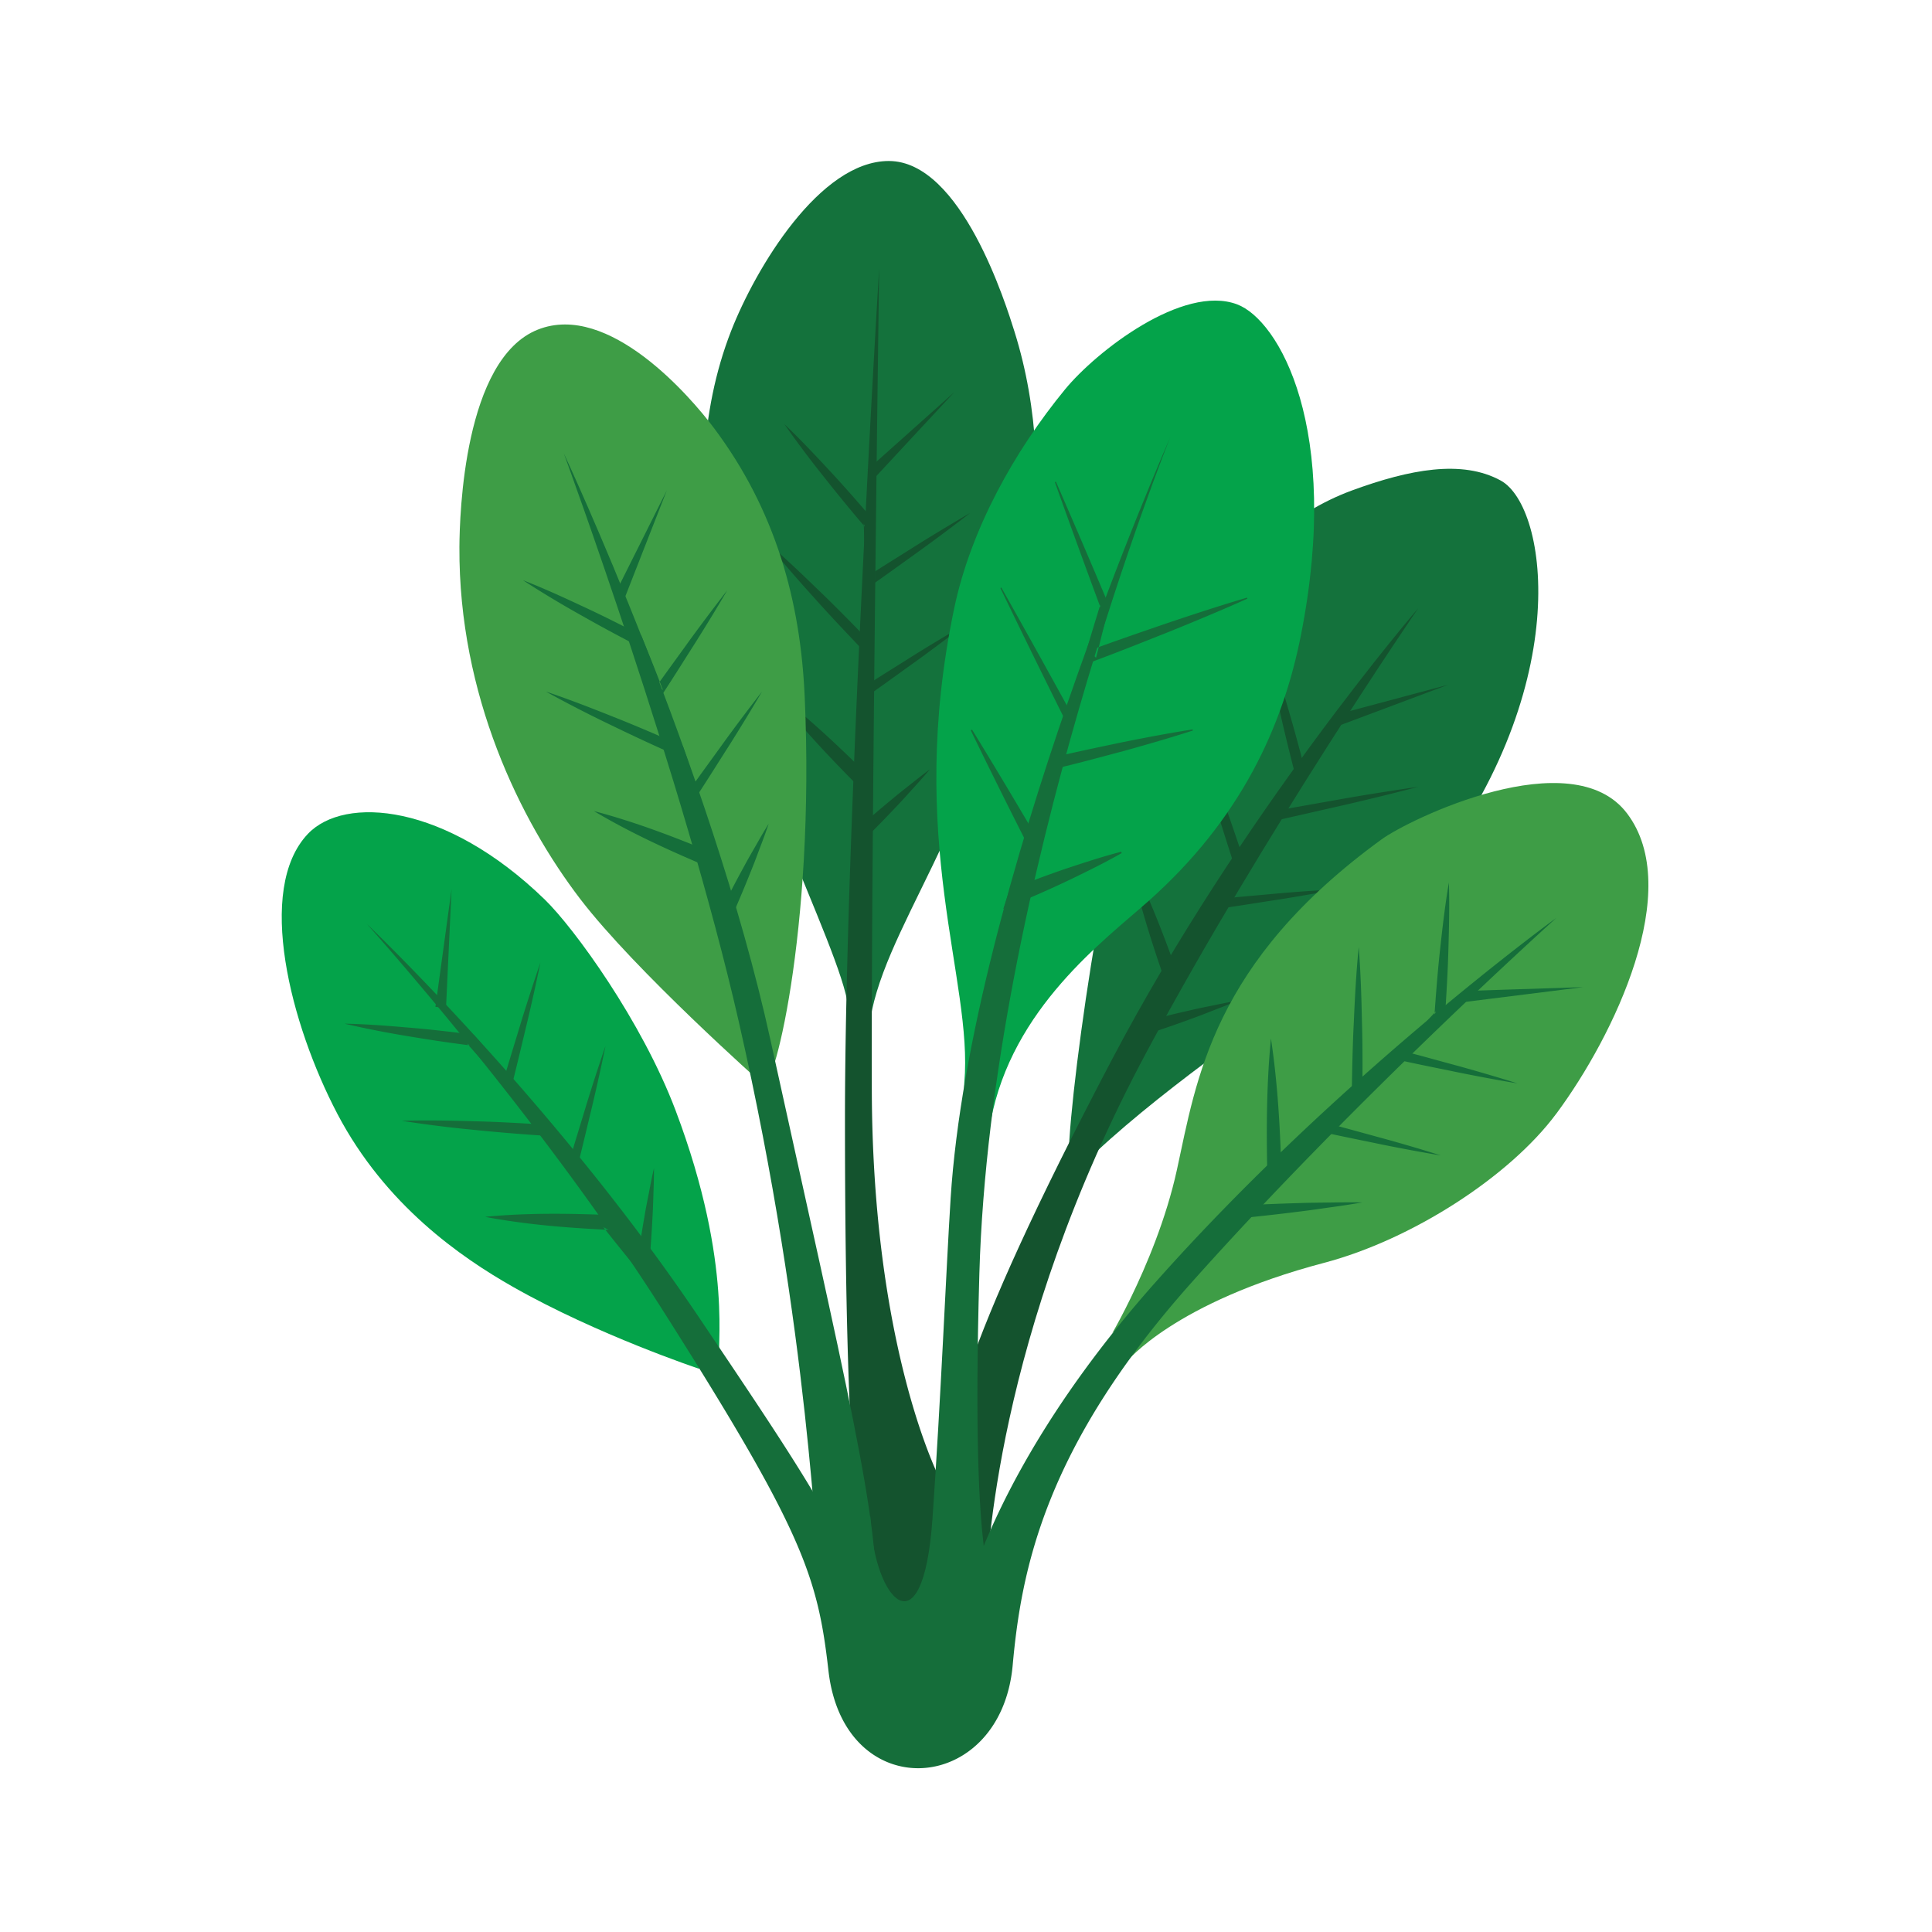 <svg xmlns="http://www.w3.org/2000/svg" width="48" height="48"><g fill="none" fill-rule="evenodd"><path fill="#14723C" d="M35.319 21.975c-.902 1.124-2.068 2.133-3.29 2.942-.814.538-3.95 2.738-5.394 4.3-.374.404.494-6.614 1.447-10.014.652-2.337 2.441-5.895 5.513-7.02 1.427-.523 2.73-.77 3.69-.244 1.183.645 1.878 5.243-1.966 10.036"/><path fill="#14532E" d="M35.238 15.108s-4.408 5.121-7.62 11.232c-3.91 7.437-4.079 9.254-4.276 10.858-.054.441 1.134 2.363 1.14 2.294.054-.613.206-6.273 4.011-13.367 2.924-5.452 6.745-11.017 6.745-11.017"/><path fill="#14723C" d="M25.206 8.243c.597 1.907.672 3.96.36 5.929-.924 5.78-3.373 8.465-3.903 10.931-.089.418.042.618-.3.619-.246 0-.256-.452-.288-.702-.187-1.514-2.936-6.535-3.435-10.371-.282-2.171-.277-4.375.525-6.428C18.775 6.661 20.366 4 22.082 4c1.81 0 2.916 3.582 3.124 4.243"/><path fill="#14532E" d="M19.486 10.536c.392.373.762.766 1.13 1.163.368.394.722.803 1.075 1.212l.032.038.002.051c.008.47.013.94.012 1.412l-.178-.099c.419-.271.844-.532 1.265-.799.423-.263.85-.52 1.28-.77-.395.307-.796.606-1.201.9-.405.29-.809.585-1.218.871l-.168.117-.01-.215c-.022-.47-.035-.94-.047-1.41l.033.088a40.154 40.154 0 0 1-1.03-1.255 25.796 25.796 0 0 1-.977-1.304"/><path fill="#14532E" d="M19.002 13.425c.462.4.903.82 1.341 1.244.44.422.866.859 1.29 1.297l.042.042-.004.06c-.016.373-.031.746-.055 1.12l-.178-.106c.417-.272.842-.533 1.263-.8.423-.263.85-.52 1.283-.77-.397.307-.799.607-1.202.9-.407.29-.81.586-1.22.872l-.178.124v-.23c.002-.373.013-.747.024-1.12l.038.103c-.42-.442-.841-.884-1.247-1.341a32.648 32.648 0 0 1-1.197-1.395m.18 3.712c.837.634 1.6 1.35 2.343 2.086l.057.057-.004.083c-.02.466-.04.933-.073 1.4l-.256-.126c.3-.264.602-.525.91-.778.153-.13.31-.251.467-.376.156-.124.312-.248.474-.366-.13.155-.264.304-.399.453-.136.149-.269.3-.407.444-.275.293-.556.579-.838.861l-.258.257v-.382c.001-.467.014-.934.028-1.401l.054.14c-.737-.744-1.455-1.507-2.098-2.352m2.373-5.47l2.152-1.922-1.972 2.122-.18-.2m9.872 4.133c.197.543.365 1.096.531 1.649a45.2 45.2 0 0 1 .46 1.669l.015.054-.026.048c-.198.368-.395.737-.601 1.1l-.123-.176 1.776-.315a66.179 66.179 0 0 1 1.779-.281c-.581.152-1.167.296-1.752.432l-1.759.4-.235.054.112-.23c.186-.375.378-.746.572-1.117l-.012.102c-.142-.56-.283-1.12-.403-1.685a28.955 28.955 0 0 1-.334-1.704"/><path fill="#14532E" d="M29.632 17.933c.247.57.464 1.151.678 1.733.217.58.415 1.168.61 1.756l.02.058-.027.052c-.172.328-.344.655-.524.978l-.115-.176c.49-.051.98-.09 1.47-.136a44.87 44.87 0 0 1 1.477-.104c-.484.094-.97.179-1.458.256-.489.074-.975.155-1.463.223l-.214.03.1-.206c.16-.335.325-.665.493-.995l-.01.11c-.19-.59-.381-1.18-.551-1.777a34.55 34.55 0 0 1-.486-1.802m-1.58 3.356c.483.953.864 1.946 1.22 2.948l.028.078-.038.072c-.215.41-.431.82-.656 1.224l-.178-.23c.38-.1.76-.195 1.146-.281.19-.046.384-.083.578-.123.191-.04.385-.08.58-.111-.181.08-.365.152-.55.223-.185.072-.369.146-.554.212-.37.137-.742.264-1.115.388l-.34.112.162-.342c.198-.42.407-.833.617-1.246l-.01.15c-.348-1.005-.67-2.02-.89-3.074m5.183-3.543l2.748-.735-2.669 1-.079-.265M21.843 6.661s-.849 13.875-.85 21.124c0 4.45.086 11.007.757 12.547.184.423 1.736.831 1.75.367l-.127-3.79a.444.444 0 0 0-.043-.207c-.277-.576-1.65-3.75-1.67-9.598-.02-5.942.181-20.328.183-20.443"/><path fill="#3E9D46" d="M38.667 27.667c-1.168 1.575-3.605 3.137-5.768 3.707-3.73.983-4.906 2.457-4.906 2.457-.235-.17-.221-.932-.368-.693-.363.594 1.08-1.628 1.615-4.074.488-2.232.874-5.152 5.088-8.212.686-.5 4.723-2.455 6.095-.644 1.427 1.881-.317 5.52-1.756 7.46M11.414 13.593c-.02 3.68 1.512 6.795 3.003 8.744 1.368 1.787 4.515 4.579 4.515 4.579.24.473 1.325-3.768 1.06-9.615-.105-2.352-.713-4.618-2.264-6.68-.558-.743-2.6-3.136-4.368-2.431-1.833.73-1.941 4.593-1.946 5.403"/><path fill="#156E3A" d="M14.007 11.262s3.646 7.791 5.133 14.568c1.81 8.248 2.81 12.31 2.577 13.91-.064.44-1.13.242-1.307-.375-.169-.59-.257-6.097-2.056-13.986-1.383-6.062-4.347-14.117-4.347-14.117"/><path fill="#04A34A" d="M8.38 27.67c1.195 2.276 3.078 3.571 4.365 4.302 2.098 1.193 4.613 2.031 4.613 2.031.26-.11.623.065.52-.172-.102-.237.375-2.353-1.092-6.24-.838-2.22-2.52-4.531-3.251-5.242-2.468-2.397-4.976-2.588-5.885-1.632-1.306 1.374-.428 4.745.73 6.952M26.46 9.675c-1.261 1.536-2.34 3.475-2.752 5.433-1.217 5.813.475 9.232.25 11.789-.052.585.464 1.981.656.957.527-2.812 2.832-4.497 3.94-5.485 2.257-2.015 3.316-4.295 3.77-6.602 1.01-5.13-.555-7.818-1.59-8.206-1.34-.502-3.487 1.157-4.274 2.114"/><path fill="#156E3A" d="M23.618 29.772c.49-7.66 5.454-18.903 5.454-18.903s-4.461 11.052-4.74 20.774c-.237 8.25.49 7.024.12 8.442-.448 1.714-2.959-.047-2.959-.047s.11-2.864.135-2.291c.089 1.992 1.3 3.354 1.538-.002.211-3.007.338-6.168.452-7.973"/><path fill="#156E3A" d="M28.693 31.874c-2.73 3.077-3.954 5.662-4.482 7.13l-1.178 1.232-1.514-.836-.307-.301c-.444-1.32-1.771-3.287-3.854-6.381-3.59-5.334-8.244-9.764-8.244-9.764s4.266 4.74 7.359 9.61c3.478 5.478 3.843 6.6 4.11 8.946.387 3.381 4.283 3.114 4.577-.138.214-2.361.793-5.41 4.432-9.495 4.088-4.59 9.075-9.072 9.075-9.072s-5.424 3.938-9.974 9.07m-15.7-17.46c.497.193.98.414 1.463.64.483.222.958.464 1.432.706l.044.023.019.047c.175.433.35.867.516 1.304l-.2-.022c.291-.414.592-.821.887-1.233.299-.408.603-.813.914-1.213-.258.44-.523.873-.793 1.302-.273.428-.542.859-.82 1.283l-.113.174-.087-.196c-.188-.428-.368-.86-.548-1.29l.063.068a38.714 38.714 0 0 1-1.405-.763 24.561 24.561 0 0 1-1.373-.83"/><path fill="#156E3A" d="M13.564 17.182c.57.191 1.13.41 1.689.633.559.221 1.11.46 1.66.702l.054.023.02.057c.118.352.237.705.347 1.06l-.203-.029c.291-.414.592-.821.887-1.232.299-.41.603-.814.914-1.214-.258.44-.523.873-.793 1.303-.274.427-.542.858-.82 1.282l-.12.185-.082-.213c-.133-.348-.256-.698-.38-1.048l.073.08a49.17 49.17 0 0 1-1.637-.76 31.134 31.134 0 0 1-1.61-.829m1.191 2.968c1.003.264 1.967.631 2.92 1.026l.073.03.026.079c.149.44.297.881.434 1.326l-.283-.016c.184-.361.37-.72.566-1.076.095-.179.198-.354.299-.53.1-.176.201-.352.309-.524a14.98 14.98 0 0 1-.209.576c-.072.19-.141.382-.219.57-.15.379-.308.753-.47 1.125l-.147.338-.135-.354a52.047 52.047 0 0 1-.476-1.311l.1.108c-.95-.403-1.89-.832-2.788-1.367m11.48-8.183c.44 1.01.875 2.025 1.304 3.041l.014.033-.01.04c-.103.42-.2.843-.312 1.26l-.178-.174c.648-.24 1.3-.463 1.955-.688.654-.22 1.31-.435 1.975-.631l.008.026c-.633.284-1.273.55-1.914.81-.642.255-1.285.513-1.933.753l-.251.093.073-.268c.117-.416.247-.828.372-1.242l.004.073a277.78 277.78 0 0 1-1.133-3.115l.026-.01"/><path fill="#156E3A" d="M24.878 14.597a327.306 327.306 0 0 1 1.796 3.235l.022.04-.016.049c-.102.357-.201.717-.314 1.071l-.16-.185c.565-.135 1.137-.252 1.706-.372.57-.113 1.14-.223 1.718-.312l.006.027c-.558.18-1.117.341-1.679.498-.563.15-1.124.303-1.69.438l-.239.057.08-.242c.114-.354.244-.702.37-1.051l.009.089a292.416 292.416 0 0 1-1.633-3.329l.024-.013m-.728 3.53c.554.902 1.095 1.81 1.63 2.722l.033.052-.02.069c-.129.448-.251.898-.392 1.341l-.239-.238c.439-.175.884-.343 1.333-.495.45-.15.9-.297 1.362-.417l.011.034c-.417.238-.844.447-1.273.655a26.8 26.8 0 0 1-1.3.578l-.368.153.128-.392c.145-.442.309-.877.467-1.314l.012.12a179.83 179.83 0 0 1-1.416-2.85l.032-.017m-8.894-3.325l1.311-2.62-1.071 2.736-.24-.116m-6.697 10.63c.531.01 1.058.051 1.585.097.527.042 1.052.105 1.576.17l.048.006.033.038c.304.348.607.696.904 1.05l-.196.05c.142-.492.296-.98.443-1.47.151-.49.309-.977.475-1.462a50.58 50.58 0 0 1-.333 1.503c-.121.498-.237.998-.363 1.494l-.052.203-.144-.155a67.02 67.02 0 0 1-.929-1.027l.082.044a37.78 37.78 0 0 1-1.569-.233 24.1 24.1 0 0 1-1.56-.308"/><path fill="#156E3A" d="M9.981 27.846c.6-.018 1.198-.006 1.795.011.598.014 1.194.05 1.79.086l.058.004.037.047c.224.29.448.582.665.879l-.2.043c.142-.492.296-.98.443-1.47.151-.49.309-.977.475-1.461a49.976 49.976 0 0 1-.333 1.503c-.121.498-.237.997-.363 1.494l-.055.216-.145-.173c-.236-.282-.464-.57-.692-.857l.094.05a48.407 48.407 0 0 1-1.787-.148 30.507 30.507 0 0 1-1.782-.224m2.07 2.386c1.03-.1 2.056-.086 3.08-.045l.08.004.05.064c.28.364.56.729.831 1.101l-.271.083c.057-.405.119-.809.19-1.211.032-.202.074-.403.113-.604.038-.2.077-.401.124-.601 0 .205-.006.41-.013.615-.007.205-.012.41-.025.614-.02.41-.05.817-.084 1.224l-.03.37-.242-.287c-.295-.352-.581-.712-.867-1.072l.129.068c-1.024-.05-2.047-.13-3.065-.323m-1.233-5.217l.401-2.926-.138 2.953-.263-.027m25.179-3.088c.018.553.004 1.104-.012 1.654-.014.551-.048 1.1-.083 1.65l-.002.05-.036.037c-.318.334-.636.667-.96.994l-.056-.201c.477.123.953.258 1.43.386.476.133.952.272 1.425.42a44.161 44.161 0 0 1-1.457-.27c-.484-.1-.969-.195-1.451-.302l-.196-.044.14-.157c.309-.345.623-.682.938-1.02l-.038.087c.04-.549.081-1.097.142-1.645.06-.547.123-1.094.216-1.64"/><path fill="#156E3A" d="M33.757 23.53c.05.623.067 1.247.081 1.87.018.622.014 1.245.01 1.868v.06l-.043.04c-.267.249-.536.497-.809.738l-.051-.206c.478.123.952.258 1.43.387.477.132.952.271 1.424.42a44.69 44.69 0 0 1-1.457-.27c-.482-.101-.968-.196-1.449-.303l-.211-.046.16-.16c.257-.26.52-.512.785-.764l-.044.1c.01-.622.02-1.245.052-1.867.027-.622.06-1.245.122-1.867m-2.18 2.277c.168 1.114.229 2.231.26 3.35l.005.08-.056.055c-.312.315-.622.63-.943.936l-.118-.273a57.413 57.413 0 0 1 1.56-.065c.258-.01.52-.01.78-.014.261-.004.52-.007.781-.002a22.76 22.76 0 0 1-.773.119c-.259.036-.516.075-.775.106-.516.066-1.034.122-1.551.175l-.404.041.285-.315c.296-.33.603-.65.911-.97l-.053.136c-.024-1.118-.02-2.237.09-3.36m4.769-1.184l2.99-.097-2.97.372-.02-.275"/></g></svg>